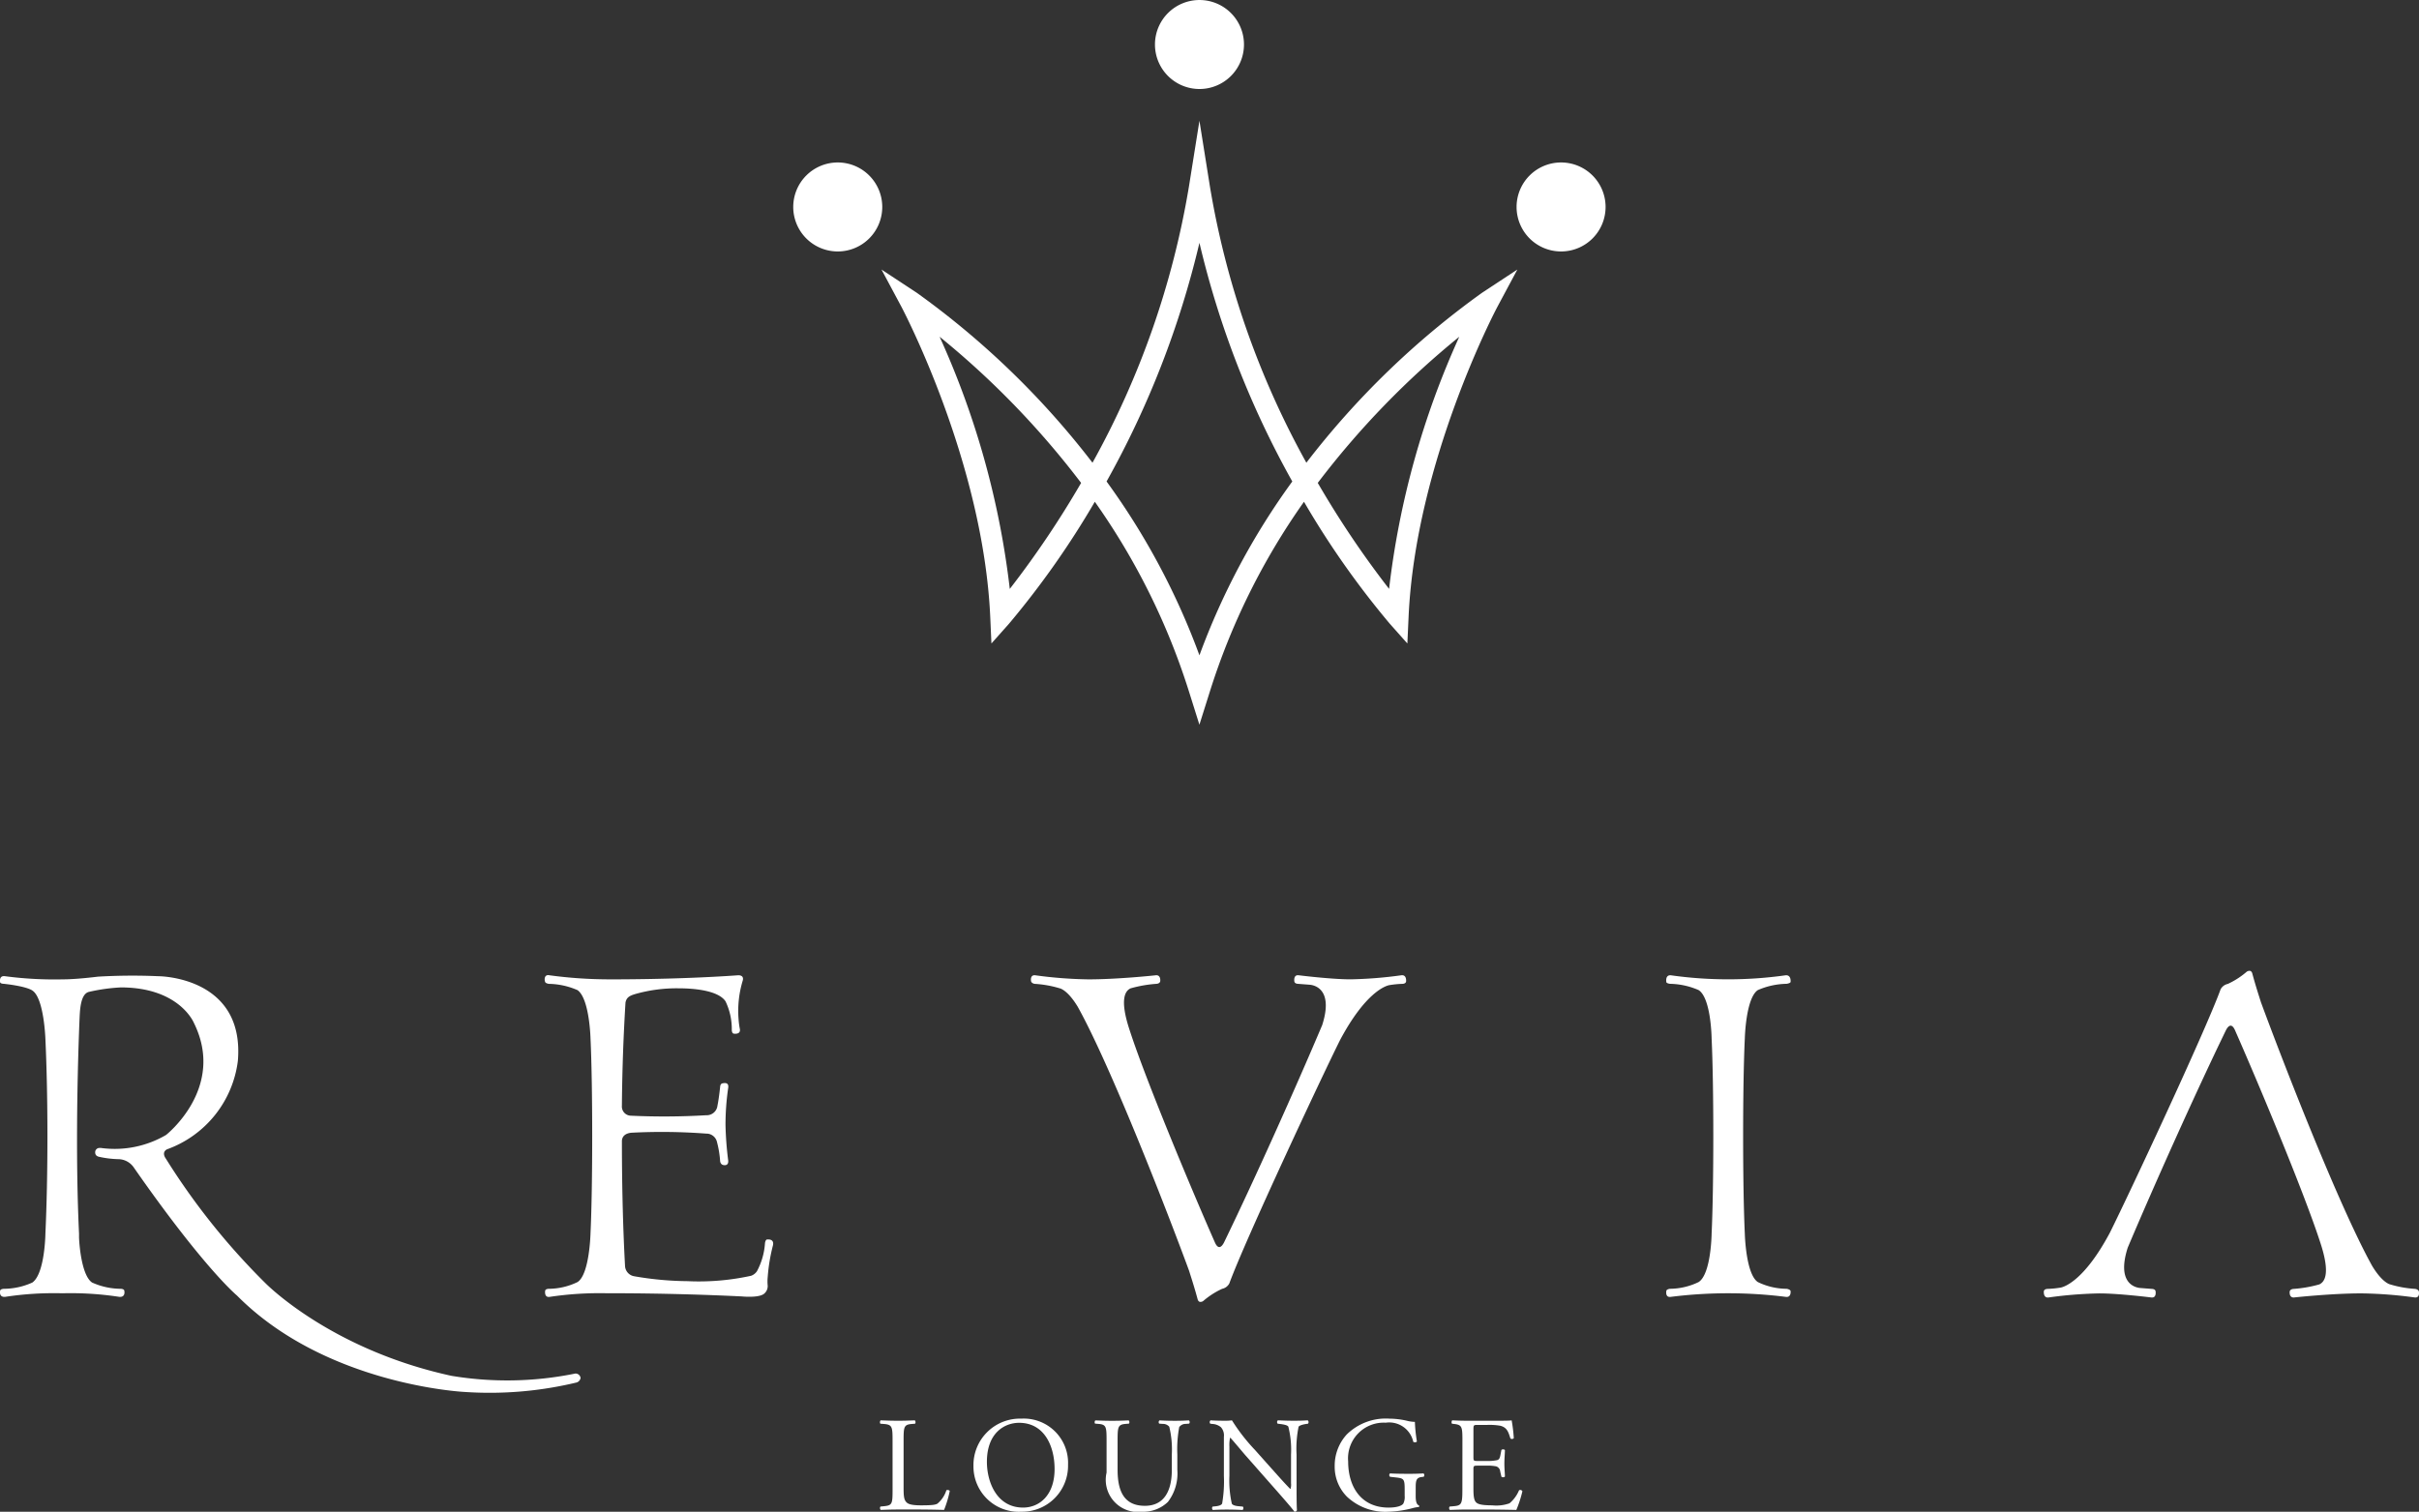 <svg data-name="グループ 43" xmlns="http://www.w3.org/2000/svg" width="179.744" height="112.355"><rect width="100%" height="100%" fill="#333333" stroke="none"/><defs><clipPath id="a"><path data-name="長方形 54" fill="none" d="M0 0h179.744v112.355H0z"/></clipPath></defs><g data-name="グループ 42" clip-path="url(#a)" fill="#fff"><path data-name="パス 68" d="M66.322 107.093c0-1.05-.02-1.21-.65-1.26l-.25-.019c-.06-.041-.04-.221.019-.25.56.02.9.03 1.3.03s.73-.01 1.23-.03c.06.03.08.21.019.25l-.239.019c-.59.05-.61.21-.61 1.26v3.479c0 .63.03.89.21 1.079.11.11.3.23 1.09.23.85 0 1.059-.039 1.219-.129a2.138 2.138 0 00.66-.99c.06-.05.25-.01.25.059a8 8 0 01-.42 1.4 76.71 76.71 0 00-2.489-.03h-.919c-.42 0-.74.01-1.3.03a.2.2 0 01-.019-.25l.3-.03c.58-.061.6-.2.6-1.25z"/><path data-name="パス 69" d="M72.333 108.966a3.455 3.455 0 013.559-3.529 3.29 3.29 0 013.469 3.429 3.413 3.413 0 01-3.469 3.489 3.366 3.366 0 01-3.559-3.389m6.028.21c0-1.65-.73-3.429-2.639-3.429-1.04 0-2.39.71-2.39 2.9 0 1.479.72 3.4 2.689 3.4 1.2 0 2.34-.9 2.34-2.869"/><path data-name="パス 70" d="M87.072 108.107a7.216 7.216 0 00-.19-2.07.62.62 0 00-.5-.21l-.25-.02a.181.181 0 01.02-.24c.38.02.75.03 1.14.03.42 0 .69-.01 1.05-.03a.172.172 0 01.019.24l-.239.02a.584.584 0 00-.5.24 8.932 8.932 0 00-.14 2.04v1.129a3.482 3.482 0 01-.7 2.39 2.632 2.632 0 01-1.909.73 2.392 2.392 0 01-2.649-2.909v-2.36c0-1.039-.02-1.21-.6-1.259l-.25-.02c-.06-.04-.04-.21.02-.24.5.02.84.03 1.239.03s.74-.01 1.23-.03c.06.03.08.2.02.24l-.24.02c-.58.05-.6.22-.6 1.259v2.16c0 1.61.5 2.669 2.029 2.669 1.45 0 2-1.139 2-2.66z"/><path data-name="パス 71" d="M96.342 110.492c0 .3 0 1.489.03 1.749a.18.18 0 01-.19.11c-.12-.17-.41-.519-1.279-1.509l-2.323-2.635c-.27-.31-.95-1.13-1.159-1.35h-.02a2.5 2.5 0 00-.05.65v2.179a7.815 7.815 0 00.18 2.07c.06.11.26.17.51.19l.31.029a.185.185 0 01-.02.251c-.45-.021-.8-.03-1.17-.03-.42 0-.69.01-1.04.03a.187.187 0 01-.02-.251l.27-.029c.23-.03.39-.09.44-.2a9.654 9.654 0 00.13-2.06v-2.894a.916.916 0 00-.221-.719 1.077 1.077 0 00-.619-.24l-.17-.02a.175.175 0 01.02-.25c.419.03.949.03 1.129.03a3.223 3.223 0 00.46-.03 13.8 13.8 0 001.71 2.2l.97 1.09c.69.769 1.179 1.329 1.65 1.809h.02a1.008 1.008 0 00.04-.42v-2.139a7.022 7.022 0 00-.2-2.07c-.06-.09-.22-.15-.619-.2l-.171-.02c-.07-.06-.059-.22.021-.25.459.02.8.03 1.179.03.43 0 .69-.01 1.03-.03a.175.175 0 01.02.25l-.14.02c-.319.05-.52.13-.559.21a8.047 8.047 0 00-.15 2.06z"/><path data-name="パス 72" d="M105.193 111.177c0 .4.06.64.24.71a.083.083 0 01-.01.12 2.269 2.269 0 00-.49.09 7.806 7.806 0 01-1.789.259 4.164 4.164 0 01-3.049-1.11 3.145 3.145 0 01-.92-2.269 3.431 3.431 0 01.9-2.369 4.14 4.14 0 013.169-1.17 5.934 5.934 0 011.27.15 2.625 2.625 0 00.619.09 11.3 11.3 0 00.15 1.45c-.03.08-.21.09-.27.03a1.828 1.828 0 00-2.049-1.419 2.652 2.652 0 00-2.789 2.879c0 1.92.99 3.43 3 3.43.619 0 .99-.13 1.1-.3a1.108 1.108 0 00.1-.57v-.4c0-.84-.03-.9-.65-.97l-.439-.05a.167.167 0 010-.25c.29.02.839.03 1.429.03.39 0 .73-.01 1.06-.03a.175.175 0 01.01.25l-.161.019c-.419.05-.43.33-.43.84z"/><path data-name="パス 73" d="M108.665 107.093c0-1.04-.02-1.19-.61-1.26l-.161-.019c-.059-.041-.039-.221.021-.25.43.02.77.03 1.179.03h1.88c.639 0 1.229 0 1.349-.03a11.225 11.225 0 01.16 1.33.2.2 0 01-.25.02c-.15-.47-.24-.82-.76-.95a4.747 4.747 0 00-.97-.06h-.719c-.3 0-.3.02-.3.4v2c0 .279.03.279.329.279h.581a3.673 3.673 0 00.85-.06c.119-.039.19-.1.239-.35l.08-.41a.2.2 0 01.26.01c0 .24-.04.629-.04 1.009 0 .36.04.74.04.96a.2.2 0 01-.26.01l-.09-.39a.428.428 0 00-.31-.38 3.385 3.385 0 00-.77-.05h-.581c-.3 0-.329.01-.329.27v1.41c0 .53.03.87.19 1.039.12.121.33.23 1.21.23a2.921 2.921 0 001.279-.15 2.5 2.5 0 00.71-.969.183.183 0 01.25.07 8.649 8.649 0 01-.45 1.39c-.9-.02-1.789-.03-2.68-.03h-.9c-.43 0-.77.01-1.359.03a.2.2 0 01-.02-.25l.33-.03c.57-.05.619-.2.619-1.25z"/><path data-name="パス 74" d="M42.839 102.752a27.629 27.629 0 01-8.333.7s-10.3-.5-16.9-7.166c0 0-2.433-2-7.7-9.566a1.417 1.417 0 00-1.067-.567 7.372 7.372 0 01-1.433-.167c-.2-.033-.333-.133-.333-.333a.315.315 0 01.333-.333h.1a7.547 7.547 0 004.833-.967s4.466-3.5 2.066-8.333c0 0-1.066-2.633-5.433-2.633a13.546 13.546 0 00-2.366.333c-.667.166-.667 1.5-.7 2.1-.2 5-.267 11-.033 15.866v.3c.033.767.233 2.834.967 3.334a5.262 5.262 0 002.133.467s.267 0 .267.167c0 0 .1.467-.367.433a23.863 23.863 0 00-4.232-.267 24.1 24.1 0 00-4.267.267c-.467.033-.367-.433-.367-.433 0-.167.3-.167.3-.167a5.166 5.166 0 002.1-.467c.933-.667.967-3.633.967-3.633.2-4.3.2-10.166 0-14.466 0 0-.1-3.033-.967-3.6 0 0-.333-.3-2.1-.5 0 0-.3 0-.3-.133 0 0-.1-.5.367-.433a27.993 27.993 0 004.333.233c1 0 2.567-.2 2.567-.2a43.637 43.637 0 014.5-.033s6.433 0 5.9 6.3a8.05 8.05 0 01-5.266 6.566c-.433.233-.1.667-.1.667a51.039 51.039 0 007.4 9.266s4.8 4.933 13.832 6.9a25.259 25.259 0 009.2-.167.373.373 0 01.4.333.435.435 0 01-.3.333"/><path data-name="パス 75" d="M57.444 92.52a13.262 13.262 0 00-.4 2.4 3.113 3.113 0 000 .633.738.738 0 01-.267.6c-.4.333-1.667.2-1.667.2-5.533-.267-9.932-.233-9.932-.233a25.036 25.036 0 00-4.334.267c-.433.067-.333-.467-.333-.467.034-.133.267-.133.267-.133a4.948 4.948 0 002.133-.5c.9-.566.967-3.633.967-3.633.167-3.433.167-11.032 0-14.465 0 0-.067-2.967-.967-3.6a5.564 5.564 0 00-2.133-.467s-.233-.034-.267-.134c-.066-.133-.1-.6.333-.5a33.421 33.421 0 004.334.3s4.932.033 9.632-.3c0 0 .533-.067.367.433a7.729 7.729 0 00-.3 2.8 5.684 5.684 0 00.1.767c.067.433-.467.333-.467.333-.134-.033-.134-.267-.134-.267a4.777 4.777 0 00-.466-2.133c-.533-.8-2.3-.967-3.467-.967a11.234 11.234 0 00-3.266.433c-.433.133-.633.267-.7.633a143.95 143.95 0 00-.267 7.667.681.681 0 00.633.733 53.115 53.115 0 005.633-.033.8.8 0 00.833-.7c.067-.334.133-.767.2-1.4 0 0 0-.233.167-.267.133-.033.5-.1.433.333a18.983 18.983 0 00-.2 2.766 24.759 24.759 0 00.2 2.634c.034.367-.233.367-.366.333-.2-.033-.233-.267-.233-.267a7.416 7.416 0 00-.233-1.433.8.8 0 00-.8-.633 43.707 43.707 0 00-5.533-.067c-.467.033-.733.267-.733.633 0 3.7.1 6.866.234 9.3a.816.816 0 00.666.733 24.011 24.011 0 003.966.367 18.13 18.13 0 004.733-.4.894.894 0 00.433-.333 5.136 5.136 0 00.6-2.1s.033-.267.167-.267c.1 0 .5-.033.433.4"/><path data-name="パス 76" d="M104.478 72.955c-.033.167-.266.167-.266.167a7.2 7.2 0 00-1 .1c-.3.067-1.766.567-3.633 4.066-1.333 2.666-7.066 14.9-8.233 18.1a.789.789 0 01-.533.4 5.921 5.921 0 00-1.4.9.341.341 0 01-.267.067c-.134-.034-.167-.233-.167-.233-.2-.733-.367-1.267-.633-2.1-1.667-4.533-5.833-15.232-8.266-19.6-.767-1.267-1.333-1.367-1.333-1.367a8.131 8.131 0 00-1.867-.333s-.233-.033-.267-.2c0 0-.1-.5.333-.433a32 32 0 003.933.3c2.2 0 4.966-.3 4.966-.3.433-.067.367.433.367.433-.033.2-.3.2-.3.2a9.462 9.462 0 00-1.9.333c-.366.167-.866.733-.066 3.133 1.233 3.8 4.7 12.066 6.333 15.765.133.3.367.567.667 0 2.233-4.6 5.3-11.432 7.3-16.165.833-2.6-.5-2.966-.933-3l-.867-.067s-.233 0-.267-.167c0 0-.1-.533.333-.467 0 0 2.4.3 3.834.3a31.32 31.32 0 003.767-.3c.433-.067.366.467.366.467"/><path data-name="パス 77" d="M133.049 95.953s.067.5-.366.433a34.267 34.267 0 00-8.533 0c-.433.067-.333-.433-.333-.433 0-.133.266-.167.266-.167a4.958 4.958 0 002.133-.5c.933-.6.966-3.6.966-3.6.167-3.466.167-11.066 0-14.5 0 0-.033-3-.966-3.6a5.581 5.581 0 00-2.133-.467s-.266-.033-.266-.133c0 0-.1-.533.333-.5a30.488 30.488 0 008.533 0c.433-.033.366.5.366.5-.033.1-.3.133-.3.133a5.581 5.581 0 00-2.133.467c-.9.6-.967 3.6-.967 3.6-.167 3.433-.167 11.033 0 14.5 0 0 .067 3 .967 3.6a4.958 4.958 0 002.133.5s.266.033.3.167"/><path data-name="パス 78" d="M151.87 95.961c.033-.167.266-.167.266-.167a7.2 7.2 0 001-.1c.3-.067 1.766-.567 3.633-4.066 1.333-2.666 7.066-14.9 8.233-18.1a.789.789 0 01.533-.4 5.92 5.92 0 001.4-.9.342.342 0 01.267-.067c.133.034.166.233.166.233.2.733.367 1.267.633 2.1 1.667 4.533 5.833 15.232 8.267 19.6.767 1.267 1.333 1.367 1.333 1.367a8.138 8.138 0 001.867.333s.233.033.267.2c0 0 .1.5-.333.433a31.983 31.983 0 00-3.933-.3c-2.2 0-4.966.3-4.966.3-.433.067-.367-.433-.367-.433.033-.2.3-.2.3-.2a9.461 9.461 0 001.9-.333c.366-.167.866-.733.066-3.133-1.233-3.8-4.7-12.066-6.333-15.765-.133-.3-.367-.567-.667 0-2.233 4.6-5.3 11.432-7.3 16.165-.833 2.6.5 2.966.933 3l.867.067s.233 0 .267.167c0 0 .1.533-.333.467 0 0-2.4-.3-3.834-.3a31.32 31.32 0 00-3.767.3c-.433.067-.366-.467-.366-.467"/><path data-name="パス 79" d="M62.25 12.075a3.307 3.307 0 103.306 3.307 3.307 3.307 0 00-3.306-3.307"/><path data-name="パス 80" d="M97.07 34.391a63.906 63.906 0 01-7.159-20.483l-.787-4.932-.787 4.932a63.907 63.907 0 01-7.159 20.483A61.931 61.931 0 0068.122 21.76l-2.623-1.727 1.482 2.77c.059.113 6.081 11.5 6.6 23.063l.087 1.958 1.3-1.461a64.512 64.512 0 006.383-9.071 50.784 50.784 0 017.018 14.176l.753 2.395.755-2.395a50.768 50.768 0 017.016-14.175 64.3 64.3 0 006.382 9.071l1.3 1.461.089-1.958c.515-11.563 6.537-22.949 6.6-23.063l1.483-2.77-2.624 1.727a61.944 61.944 0 00-13.055 12.631m-22.036 9.376a62.827 62.827 0 00-5.214-18.741 63.291 63.291 0 0110.514 10.865 71.019 71.019 0 01-5.3 7.878m14.092 4.935a52.851 52.851 0 00-6.9-12.921 68.528 68.528 0 006.9-17.737 68.464 68.464 0 006.9 17.737 52.872 52.872 0 00-6.9 12.921m14.092-4.937a70.838 70.838 0 01-5.3-7.878 63.269 63.269 0 0110.516-10.861 62.775 62.775 0 00-5.216 18.739"/><path data-name="パス 81" d="M89.127 6.615a3.307 3.307 0 10-3.307-3.307 3.308 3.308 0 003.307 3.307"/><path data-name="パス 82" d="M115.996 12.075a3.307 3.307 0 103.307 3.307 3.307 3.307 0 00-3.307-3.307"/></g></svg>